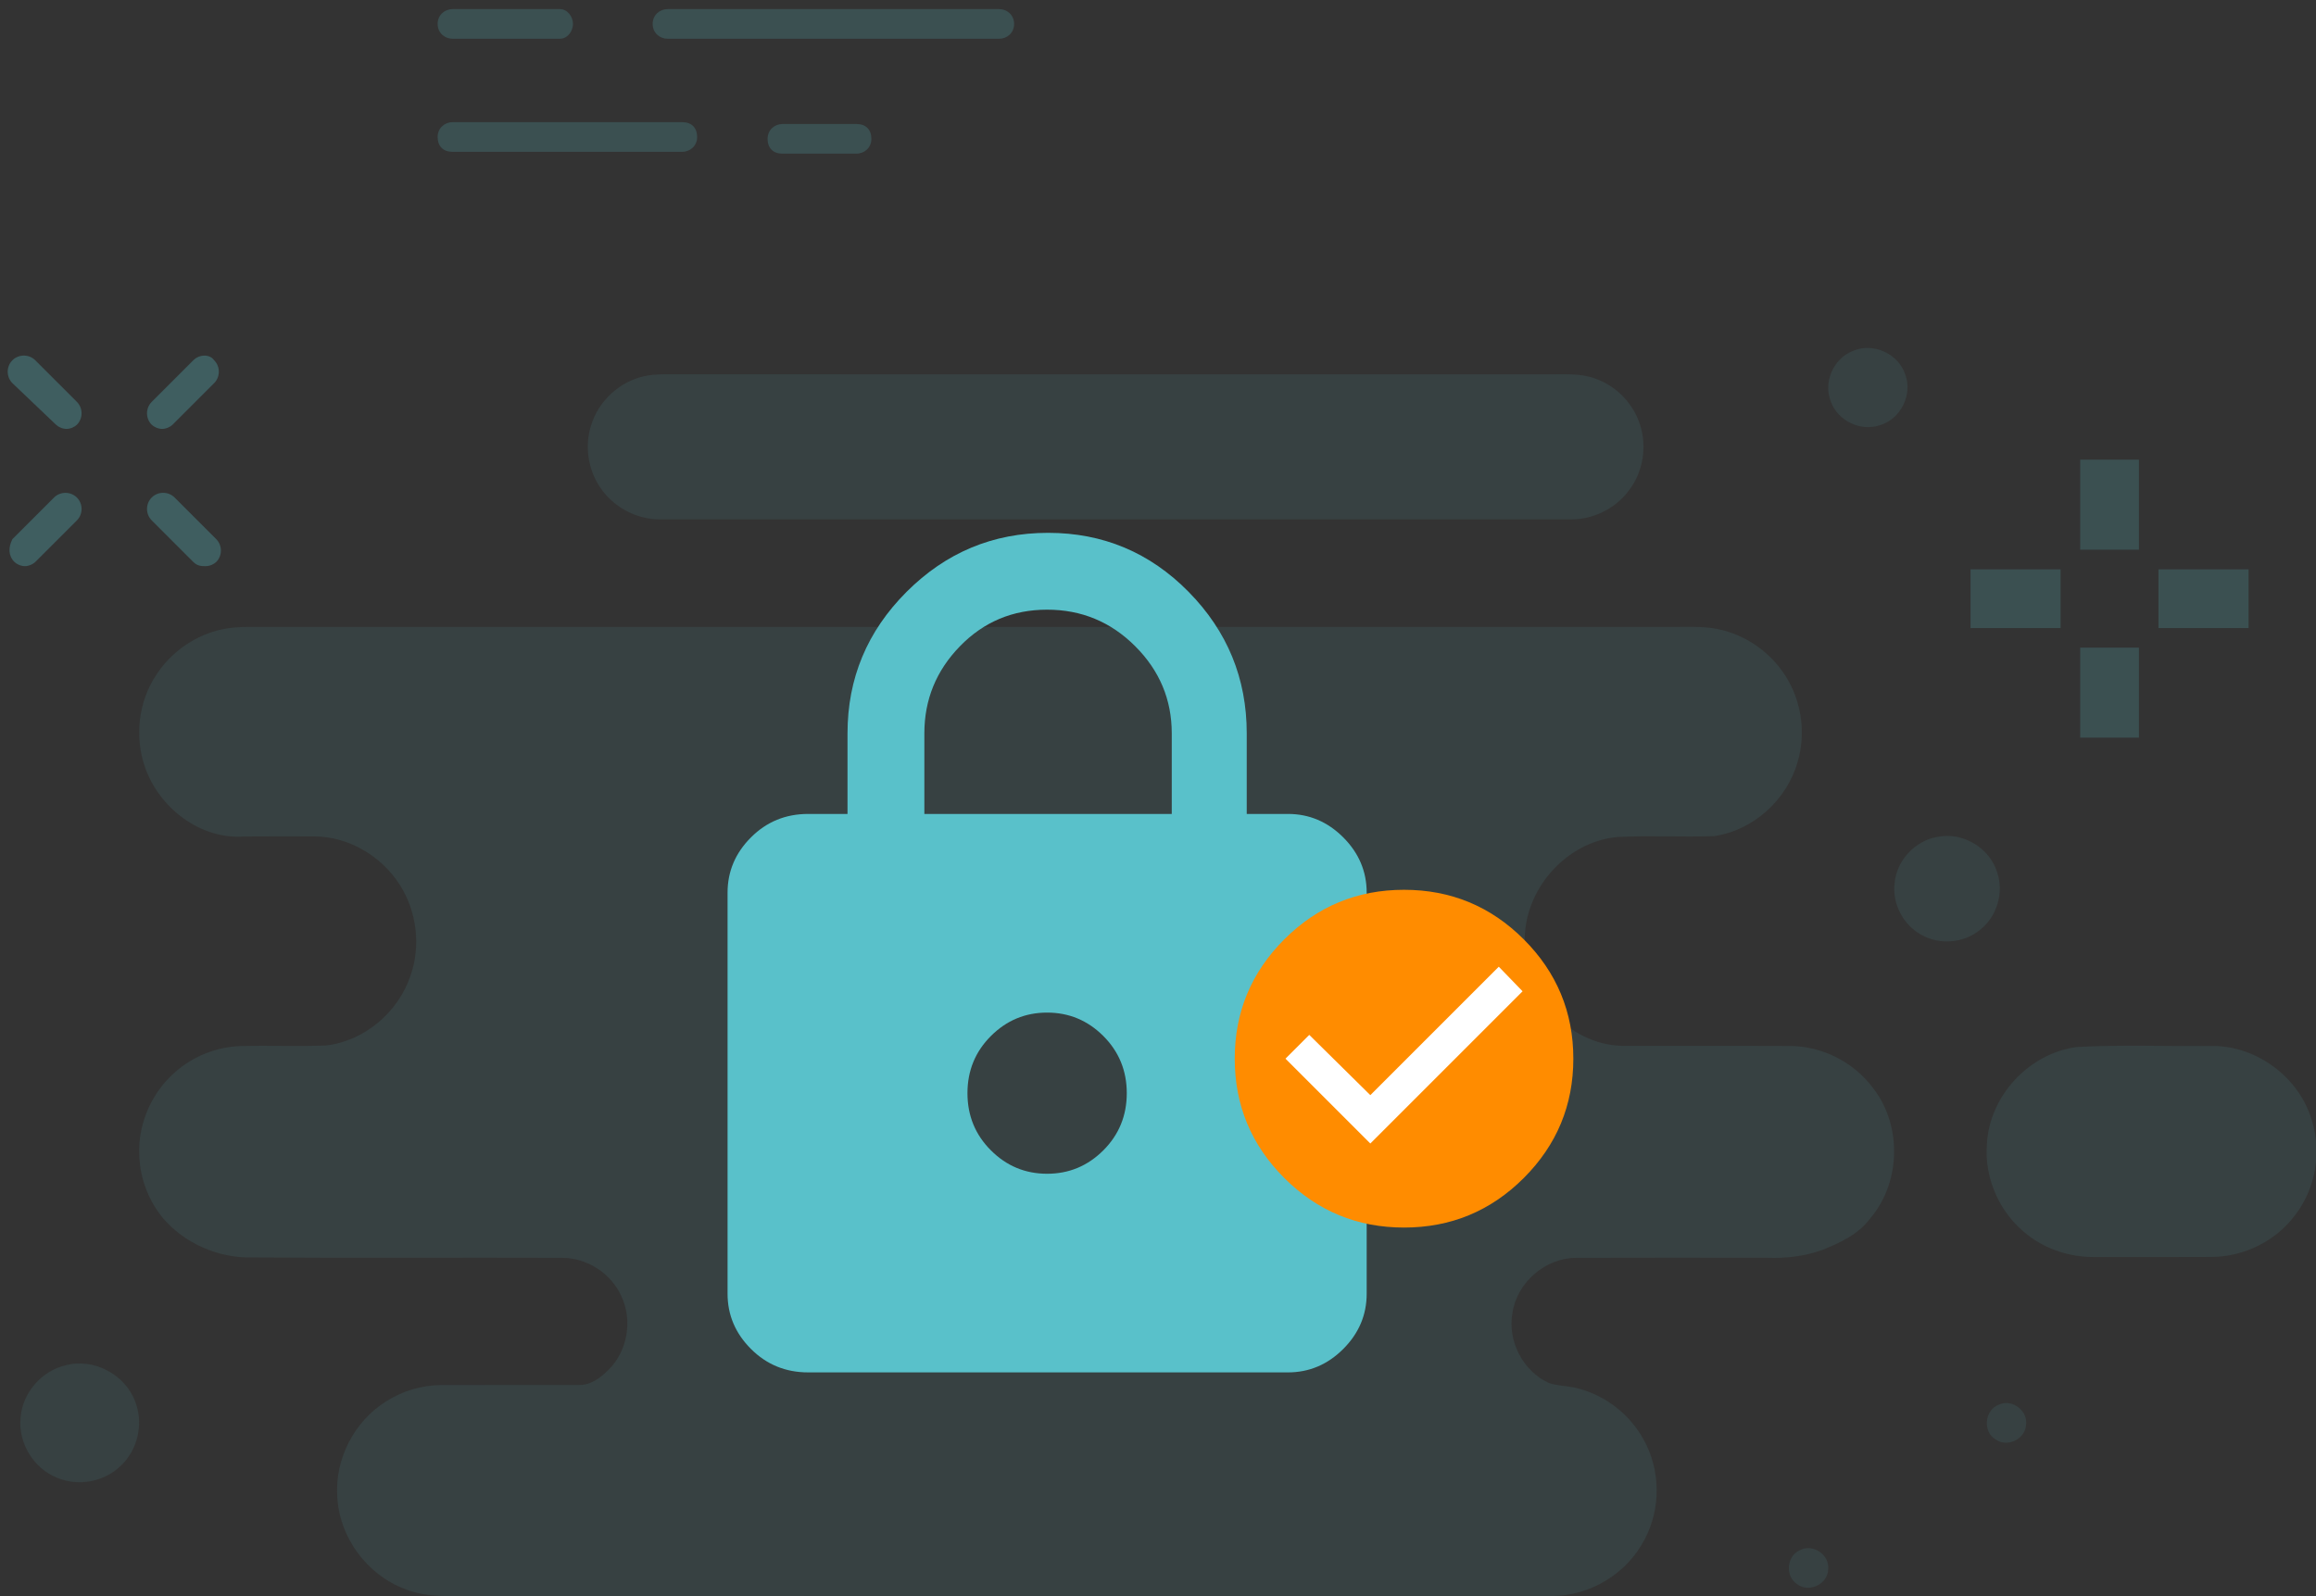 <?xml version="1.0" encoding="UTF-8"?>
<!-- Generator: Adobe Illustrator 17.0.0, SVG Export Plug-In . SVG Version: 6.00 Build 0)  -->
<!DOCTYPE svg PUBLIC "-//W3C//DTD SVG 1.1//EN" "http://www.w3.org/Graphics/SVG/1.1/DTD/svg11.dtd">
<svg version="1.1" id="Layer_1" xmlns="http://www.w3.org/2000/svg" xmlns:xlink="http://www.w3.org/1999/xlink" x="0px" y="0px" width="251px" height="173px" viewBox="0 0 251 173" enable-background="new 0 0 251 173" xml:space="preserve">
<rect x="0" y="0" width="251" height="173" fill="#333333" stroke="none"/>
<g opacity="0.1">
	<path fill="#59C1CA" d="M200.825,38.034c2.181-0.96,4.959,0.32,5.669,2.586c0.801,2.175-0.518,4.804-2.736,5.462   c-2.084,0.728-4.576-0.454-5.325-2.525C197.556,41.461,198.702,38.826,200.825,38.034z"/>
	<path fill="#59C1CA" d="M69.854,40.766c0.652-0.143,1.322-0.18,1.989-0.195c32.087,0.006,64.177,0.003,96.264,0.003   c1.593,0.009,3.247-0.119,4.771,0.457c2.315,0.798,4.186,2.754,4.892,5.1c0.728,2.324,0.289,4.987-1.167,6.94   c-1.444,2.008-3.881,3.247-6.355,3.22c-32.897,0.006-65.798,0.006-98.695,0.003c-2.632,0.027-5.206-1.398-6.611-3.619   c-1.234-1.916-1.578-4.381-0.886-6.556C64.849,43.468,67.149,41.348,69.854,40.766z"/>
	<path fill="#59C1CA" d="M24.147,68.195c0.865-0.177,1.752-0.232,2.635-0.244c51.574,0,103.152,0,154.729,0   c1.743,0.003,3.522-0.101,5.221,0.366c2.949,0.759,5.538,2.754,7.043,5.395c1.529,2.656,1.916,5.943,1.042,8.88   c-1.152,4.103-4.813,7.421-9.045,8.036c-3.497,0.119-7.003-0.085-10.501,0.097c-5.605,0.521-10.175,5.791-10.022,11.399   c-0.076,5.678,4.734,11.061,10.479,11.232c6.096,0.021,12.191-0.012,18.287,0.015c3.461,0.024,6.848,1.736,8.932,4.496   c3.211,4.061,3.089,10.306-0.286,14.229c-1.27,1.7-3.241,2.614-5.157,3.381c-1.889,0.682-3.915,0.929-5.916,0.856   c-6.915-0.003-13.83-0.021-20.742,0.006c-3.351-0.012-6.437,2.653-6.93,5.962c-0.557,3.034,1.13,6.324,3.948,7.598   c0.856,0.305,1.785,0.295,2.672,0.478c3.208,0.673,6.062,2.818,7.616,5.703c1.819,3.263,1.855,7.421,0.113,10.723   c-1.886,3.726-5.94,6.218-10.12,6.181c-39.508,0.009-79.013-0.003-118.52,0.003c-1.944,0.046-3.945-0.018-5.767-0.765   c-4.125-1.554-7.122-5.651-7.308-10.059c-0.256-4.042,1.846-8.115,5.279-10.257c1.764-1.133,3.841-1.761,5.937-1.779   c4.996-0.024,9.992,0.006,14.985-0.012c1.307,0.04,2.397-0.835,3.269-1.712c2.004-2.041,2.544-5.334,1.316-7.914   c-1.106-2.48-3.726-4.161-6.437-4.152c-11.171-0.04-22.342,0.04-33.513-0.04c-3.689,0.097-7.375-1.496-9.77-4.314   c-1.398-1.736-2.288-3.875-2.48-6.099c-0.378-3.579,1.094-7.278,3.805-9.642c1.971-1.77,4.585-2.803,7.235-2.864   c3.043-0.073,6.093,0.052,9.136-0.058c4.164-0.469,7.841-3.592,9.166-7.543c1.142-3.226,0.707-6.964-1.136-9.846   c-1.962-3.116-5.523-5.246-9.23-5.27C31.556,90.65,29,90.65,26.444,90.668c-4.758,0.347-9.23-3.132-10.738-7.54   c-1.139-3.287-0.704-7.101,1.24-9.995C18.576,70.626,21.217,68.798,24.147,68.195z"/>
	<path fill="#59C1CA" d="M209.991,90.704c2.717-0.554,5.645,1.194,6.455,3.844c0.752,2.199-0.018,4.804-1.852,6.236   c-1.761,1.453-4.408,1.669-6.385,0.527c-1.965-1.075-3.159-3.384-2.876-5.611C205.559,93.245,207.56,91.11,209.991,90.704z"/>
	<path fill="#59C1CA" d="M225.135,113.479c4.85-0.259,9.718-0.055,14.574-0.11c4.859-0.037,9.474,3.397,10.839,8.061   c1.084,3.424,0.417,7.345-1.758,10.208c-2.087,2.848-5.56,4.585-9.087,4.6c-4.268,0.024-8.536,0.012-12.804,0.009   c-2.531,0.009-5.072-0.795-7.08-2.343c-3.019-2.26-4.774-6.084-4.487-9.846C215.572,118.795,219.913,114.131,225.135,113.479z"/>
	<path fill="#59C1CA" d="M7.094,147.988c3.074-0.838,6.531,1.011,7.585,4.009c0.886,2.327,0.25,5.139-1.563,6.851   c-1.782,1.773-4.643,2.306-6.952,1.316c-2.544-1.014-4.219-3.796-3.933-6.519C2.436,150.976,4.492,148.597,7.094,147.988z"/>
	<path fill="#59C1CA" d="M216.651,152.243c1.447-0.664,3.211,0.725,2.918,2.282c-0.143,1.502-2.065,2.382-3.29,1.496   C214.841,155.183,215.082,152.786,216.651,152.243z"/>
	<path fill="#59C1CA" d="M195.025,168.045c1.386-0.792,3.263,0.442,3.11,2.023c-0.006,1.608-2.062,2.62-3.345,1.654   C193.459,170.899,193.602,168.69,195.025,168.045z"/>
</g>
<g opacity="0.2">
	<path fill="#59C1CA" d="M72.34,4.201h35.959c0.804,0,1.607-0.604,1.607-1.607s-0.804-1.607-1.607-1.607H72.34   c-0.804,0-1.607,0.604-1.607,1.607S71.537,4.201,72.34,4.201z"/>
	<path fill="#59C1CA" d="M49.038,4.201h11.651c0.804,0,1.408-0.804,1.408-1.607s-0.604-1.607-1.408-1.607H49.038   c-0.804,0-1.607,0.604-1.607,1.607S48.235,4.201,49.038,4.201z"/>
	<path fill="#59C1CA" d="M73.947,16.456c0.804,0,1.607-0.604,1.607-1.607s-0.604-1.607-1.607-1.607H49.038   c-0.804,0-1.607,0.604-1.607,1.607s0.604,1.607,1.607,1.607H73.947z"/>
	<path fill="#59C1CA" d="M84.795,13.441c-0.804,0-1.607,0.604-1.607,1.607s0.604,1.607,1.607,1.607h8.035   c0.804,0,1.607-0.604,1.607-1.607s-0.604-1.607-1.607-1.607H84.795z"/>
</g>
<g opacity="0.2">
	<rect x="225.443" y="49.822" fill="#59C1CA" width="6.367" height="9.76"/>
	<rect x="225.443" y="70.195" fill="#59C1CA" width="6.367" height="9.76"/>
	<rect x="233.93" y="61.709" fill="#59C1CA" width="9.763" height="6.367"/>
	<rect x="213.557" y="61.709" fill="#59C1CA" width="9.763" height="6.367"/>
</g>
<g opacity="0.3">
	<path fill="#59C1CA" d="M6.074,46.038c0.227,0.224,0.678,0.451,1.129,0.451s0.902-0.227,1.129-0.451   c0.678-0.678,0.678-1.803,0-2.481l-4.508-4.508c-0.678-0.678-1.803-0.678-2.481,0s-0.678,1.803,0,2.481L6.074,46.038z"/>
	<path fill="#59C1CA" d="M22.302,61.364c0.451,0,0.902-0.224,1.129-0.451c0.678-0.678,0.678-1.803,0-2.481l-4.508-4.508   c-0.678-0.678-1.803-0.678-2.481,0s-0.678,1.803,0,2.481l4.508,4.508C21.4,61.364,21.851,61.364,22.302,61.364z"/>
	<path fill="#59C1CA" d="M1.567,60.913c0.227,0.227,0.678,0.451,1.129,0.451s0.902-0.227,1.129-0.451l4.508-4.508   c0.678-0.678,0.678-1.803,0-2.477c-0.678-0.678-1.803-0.678-2.481,0l-4.508,4.508C0.889,59.334,0.889,60.235,1.567,60.913z"/>
	<path fill="#59C1CA" d="M20.95,39.049l-4.508,4.508c-0.678,0.678-0.678,1.803,0,2.481c0.227,0.224,0.678,0.451,1.129,0.451   s0.902-0.227,1.129-0.451l4.508-4.508c0.678-0.678,0.678-1.803,0-2.481C22.753,38.375,21.624,38.375,20.95,39.049z"/>
</g>
<g enable-background="new    ">
	<path fill="#59C1CA" d="M139.585,88.222c2.301,0,4.297,0.848,5.992,2.539c1.691,1.695,2.539,3.691,2.539,5.992v43.469   c0,2.305-0.848,4.297-2.539,5.992c-1.695,1.691-3.691,2.539-5.992,2.539h-52c-2.438,0-4.504-0.848-6.195-2.539   c-1.695-1.695-2.539-3.688-2.539-5.992V96.753c0-2.301,0.844-4.297,2.539-5.992c1.691-1.691,3.758-2.539,6.195-2.539h4.266v-8.734   c0-5.957,2.133-11.07,6.398-15.336s9.375-6.398,15.336-6.398c5.957,0,11.035,2.133,15.235,6.398   c4.195,4.266,6.297,9.379,6.297,15.336v8.734H139.585z M126.991,88.222v-8.734c0-3.656-1.321-6.805-3.961-9.445   s-5.824-3.961-9.547-3.961c-3.727,0-6.875,1.32-9.445,3.961c-2.574,2.641-3.859,5.789-3.859,9.445v8.734H126.991z M107.389,124.683   c1.691,1.695,3.723,2.539,6.094,2.539c2.367,0,4.398-0.844,6.094-2.539c1.691-1.691,2.539-3.758,2.539-6.195   s-0.848-4.5-2.539-6.195c-1.695-1.691-3.727-2.539-6.094-2.539c-2.371,0-4.402,0.848-6.094,2.539   c-1.695,1.695-2.539,3.758-2.539,6.195S105.694,122.991,107.389,124.683z"/>
</g>
<circle fill="#FFFFFF" cx="153.683" cy="115.417" r="15.375"/>
<g enable-background="new    ">
	<path fill="#FF8C00" d="M139.187,101.815c3.58-3.58,7.906-5.371,12.977-5.371s9.396,1.791,12.977,5.371   c3.58,3.581,5.371,7.893,5.371,12.934c0,5.042-1.791,9.354-5.371,12.934c-3.581,3.58-7.906,5.371-12.977,5.371   s-9.396-1.791-12.977-5.371c-3.581-3.58-5.371-7.892-5.371-12.934C133.815,109.708,135.605,105.396,139.187,101.815z    M148.511,123.944l16.5-16.5l-2.578-2.664l-13.922,13.922l-6.617-6.531l-2.578,2.578L148.511,123.944z"/>
</g>
<script xmlns=""/></svg>
